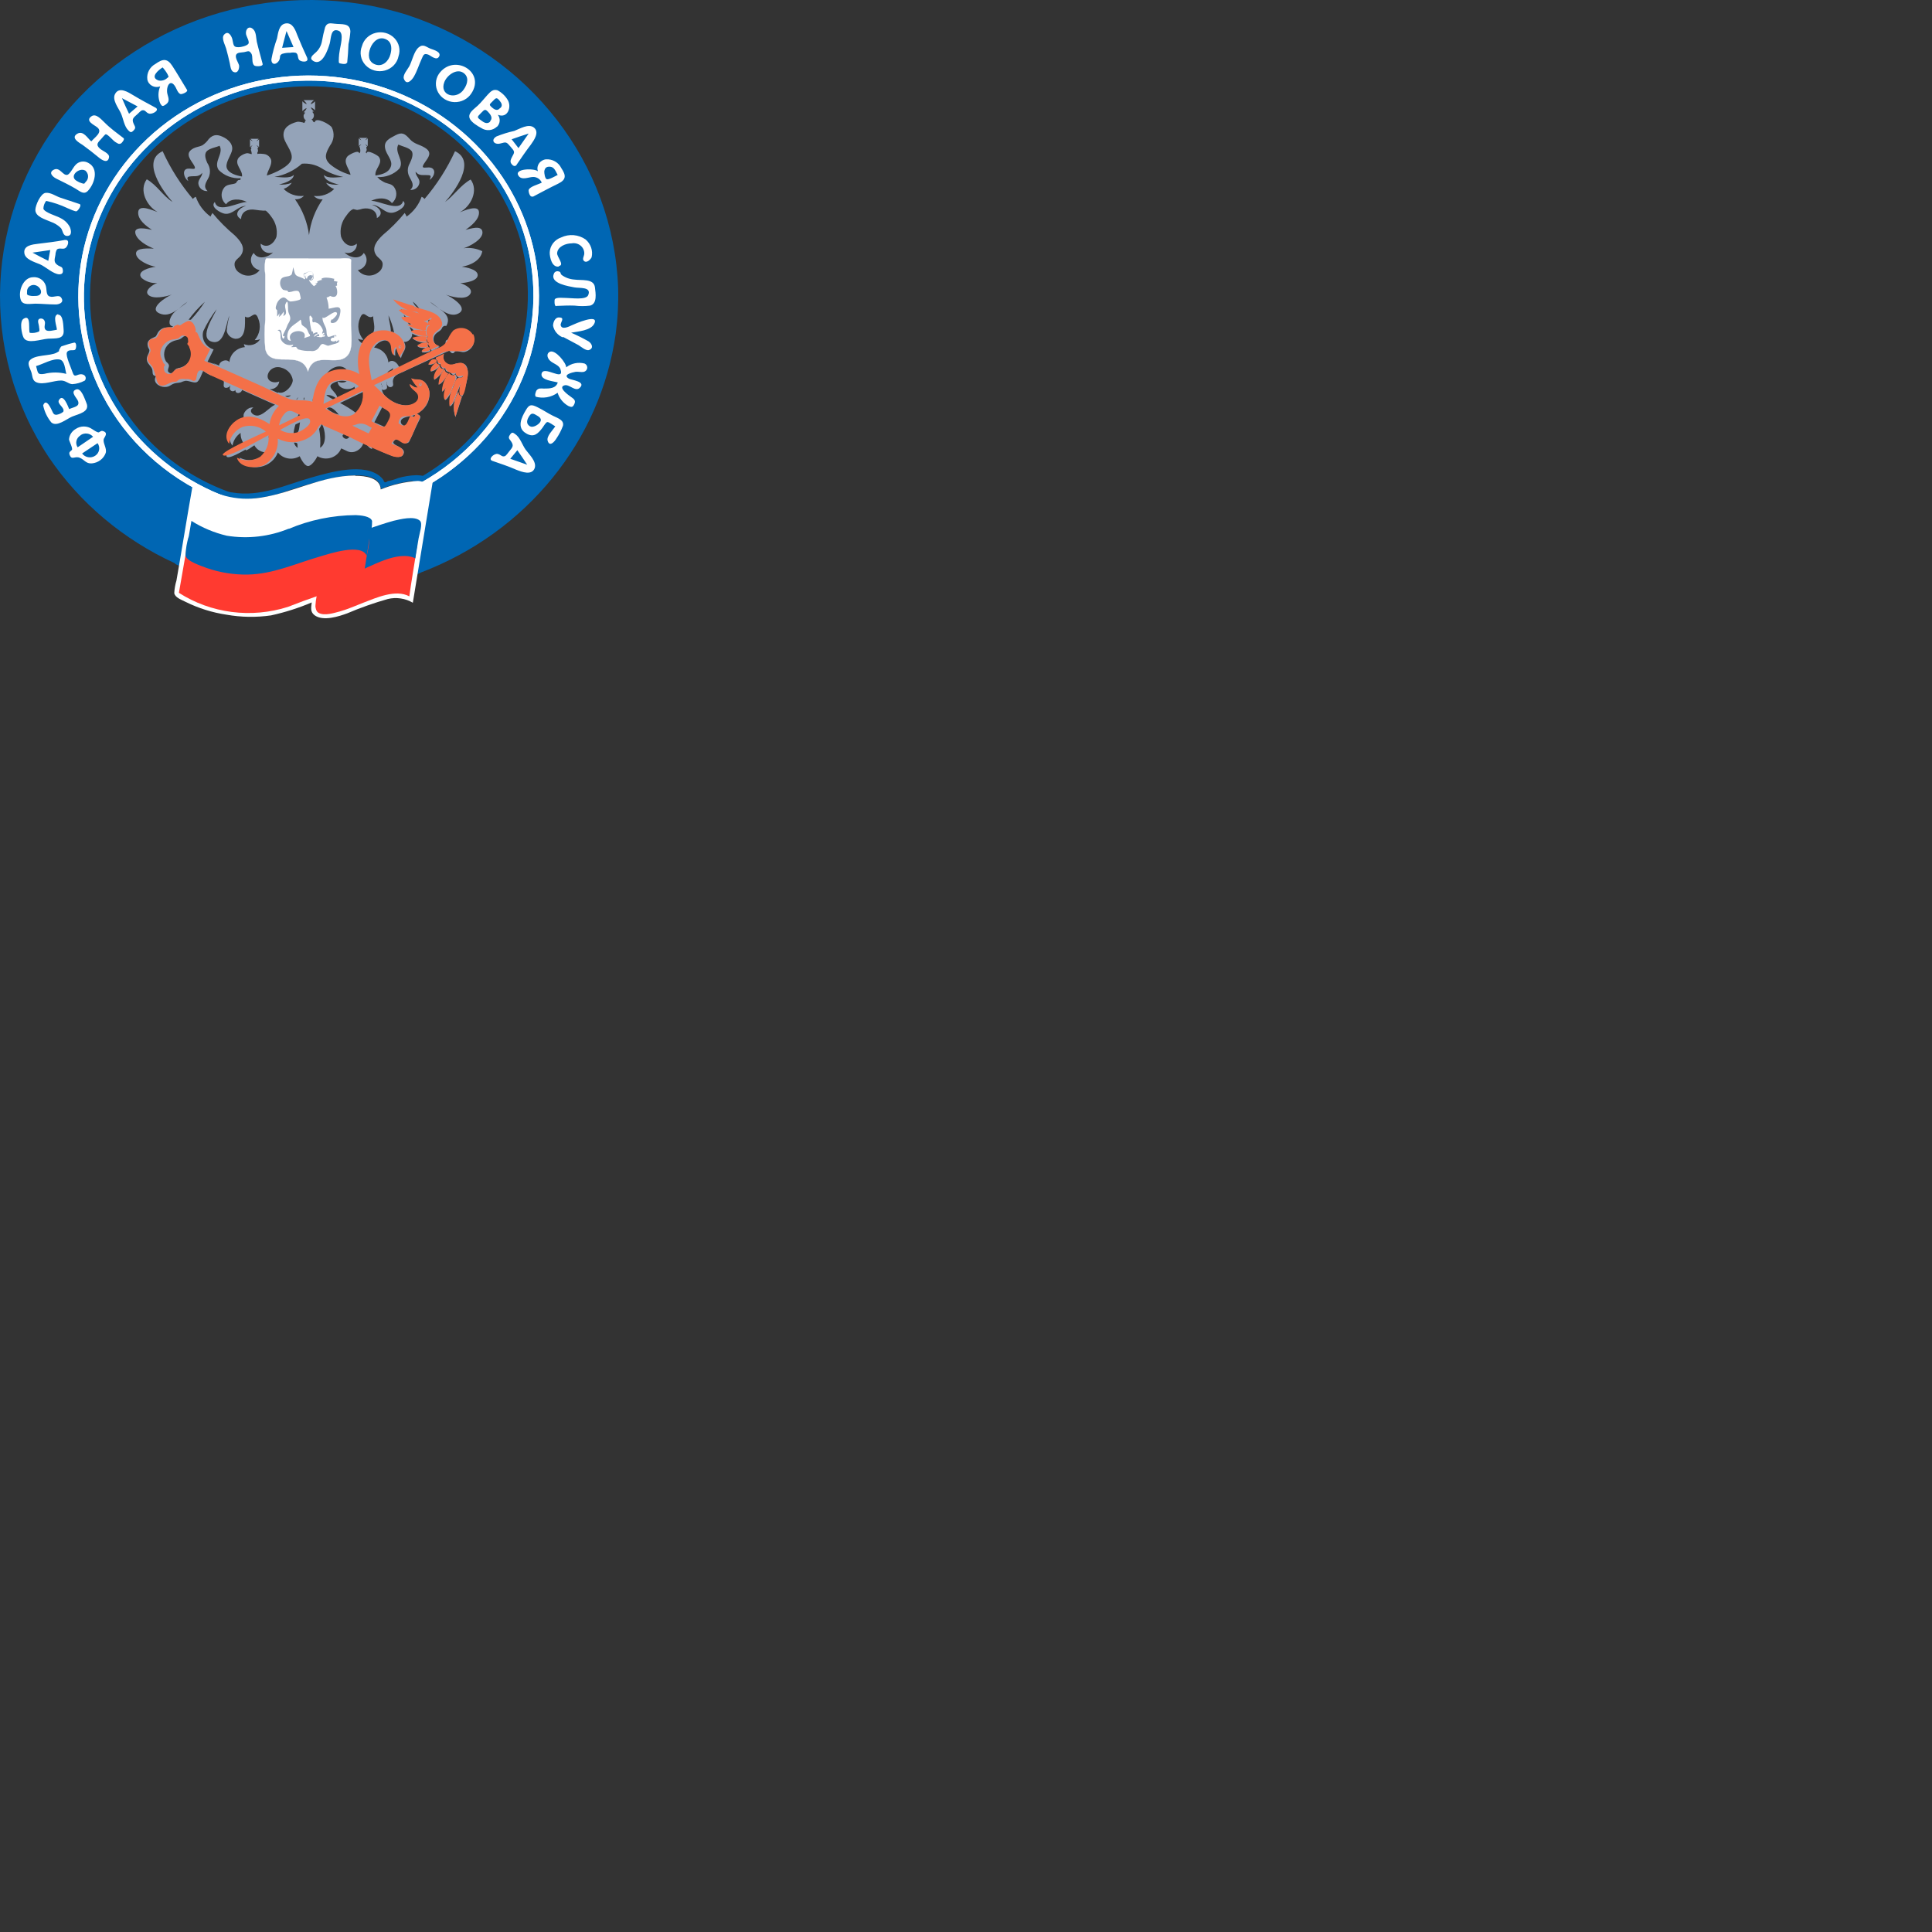 <svg width="200" height="200" viewBox="0 0 200 200" fill="none" xmlns="http://www.w3.org/2000/svg">
<rect x="0" y="0" width="200" height="200" fill="#333333" stroke="none"/>
<path d="M42.154 1.545C29.246 -2.514 15.069 1.597 6.664 11.835C-1.588 22.167 -2.234 36.343 5.048 47.326C8.252 52.061 12.765 55.86 18.09 58.302C18.174 58.44 18.309 58.456 18.57 58.569V58.52C25.06 61.399 32.374 62.119 39.342 60.564C40.68 60.256 41.996 59.867 43.283 59.401C43.391 59.36 43.495 59.312 43.594 59.256C54.484 55.111 62.19 45.646 63.744 34.508C63.951 32.946 64.033 31.372 63.988 29.798C63.52 16.949 54.835 5.71 42.154 1.545V1.545ZM25.963 51.623C26.989 51.555 28.004 51.373 28.986 51.081C30.955 50.373 32.975 49.803 35.031 49.377C36.26 49.183 39.334 48.795 39.426 50.621C40.504 50.195 41.637 49.907 42.794 49.765C42.618 49.853 42.458 49.958 42.281 50.047C37.237 52.491 31.419 53.053 25.963 51.623V51.623ZM43.78 49.256C43.558 49.215 43.333 49.193 43.106 49.191C42.455 49.208 41.809 49.312 41.187 49.499C40.846 49.641 40.49 49.746 40.125 49.813C39.898 49.999 39.755 49.951 39.696 49.693C39.615 49.574 39.519 49.466 39.41 49.37C37.726 47.851 34.173 48.884 32.261 49.425C29.542 50.193 26.931 51.493 24.018 50.976C23.866 50.976 23.723 50.911 23.58 50.88C20.768 49.836 18.209 48.256 16.061 46.235C9.519 40.023 7.526 30.64 11.016 22.469C14.505 14.298 22.786 8.951 31.992 8.927C33.085 8.927 34.176 9.001 35.259 9.145C44.171 10.393 51.477 16.57 53.883 24.896C56.46 34.263 52.361 44.147 43.78 49.256V49.256Z" fill="#0066B3"/>
<path d="M31.992 52.988C22.573 53.017 14.067 47.589 10.457 39.243C6.848 30.898 8.848 21.288 15.522 14.912C18.768 11.774 22.925 9.636 27.457 8.772C31.989 7.908 36.688 8.359 40.949 10.066C49.663 13.558 55.306 21.764 55.222 30.823C55.068 41.623 46.941 50.794 35.857 52.68C34.577 52.888 33.281 52.99 31.983 52.988H31.992ZM31.983 53.544C42.029 53.537 50.99 47.486 54.388 38.418C57.785 29.349 54.89 19.211 47.147 13.071C43.358 10.055 38.677 8.241 33.756 7.882C28.835 7.523 23.919 8.637 19.693 11.068C11.024 16.049 6.572 25.734 8.584 35.234C10.828 45.916 20.632 53.585 31.992 53.544" fill="white"/>
<path d="M54.575 48.107C54.245 47.597 53.901 47.104 53.556 46.604L52.823 47.492L54.575 48.107V48.107ZM50.996 47.719C50.44 47.549 51.156 46.91 51.519 46.992C51.88 47.073 51.939 47.315 52.25 47.226C52.402 47.177 52.596 46.862 52.689 46.757C53.05 46.305 53.227 46.16 52.907 45.691C52.714 45.417 52.571 45.336 52.782 45.021C52.991 44.706 53.084 44.762 53.328 44.932C53.841 45.279 54.069 46.07 54.414 46.548C54.759 47.024 55.568 47.767 55.357 48.446C55.071 49.253 54.027 48.857 53.455 48.631C52.646 48.276 51.821 48.002 50.996 47.718V47.719ZM54.869 44.132C55.189 44.302 55.711 43.979 55.896 43.72C56.081 43.462 55.981 43.244 55.644 43.05C55.307 42.856 55.063 42.654 54.802 43.05C54.541 43.446 54.415 43.858 54.86 44.132H54.87H54.869ZM54.49 44.876C53.438 44.31 53.993 43.187 54.44 42.452C54.785 41.846 55.012 41.846 55.653 42.162C56.291 42.476 56.697 42.776 57.243 43.042C57.791 43.309 58.405 43.494 58.279 44.076C58.106 44.545 57.873 44.992 57.589 45.409C57.387 45.74 56.898 46.289 56.697 45.643C56.536 45.158 57.252 44.512 57.48 44.133C57.302 44.043 56.797 43.64 56.638 43.696C56.477 43.752 56.251 44.165 56.149 44.294C55.711 44.859 55.307 45.312 54.533 44.907L54.49 44.875V44.876ZM55.475 41.039C55.307 40.974 55.475 40.522 55.533 40.425C55.745 40.159 55.964 40.215 56.301 40.224C56.89 40.224 57.538 40.224 57.741 39.593C57.311 39.456 55.98 39.375 56.057 38.721C56.217 37.711 58.481 39.601 58.019 38.228C57.867 37.768 57.252 37.646 56.932 37.331C56.612 37.017 56.561 36.573 56.932 36.41C57.505 36.177 58.615 37.573 58.615 38.026C58.875 37.82 59.183 37.676 59.512 37.608C59.842 37.539 60.184 37.547 60.51 37.631C60.589 37.665 60.657 37.719 60.707 37.787C60.756 37.855 60.786 37.935 60.792 38.018C60.798 38.1 60.78 38.183 60.741 38.257C60.702 38.331 60.643 38.394 60.569 38.438C60.325 38.6 59.845 38.438 59.559 38.495C59.273 38.551 58.169 38.785 58.902 39.205C59.154 39.343 60.738 39.496 59.996 40.166C59.551 40.571 58.936 39.763 58.456 39.884C57.682 40.078 58.853 40.909 59.129 41.103C59.407 41.297 59.627 41.451 59.458 41.822C59.29 42.193 59.154 42.161 58.843 42.032C58.3 41.727 57.9 41.236 57.723 40.659C57.398 40.895 57.018 41.055 56.616 41.123C56.213 41.192 55.799 41.169 55.408 41.055L55.475 41.039V41.039ZM58.254 34.925C57.997 34.816 57.773 34.65 57.598 34.44C57.424 34.231 57.305 33.984 57.252 33.721C57.252 33.39 57.446 32.832 57.883 32.865C58.549 32.865 57.976 33.39 58.044 33.672C58.162 34.174 58.886 33.818 59.188 33.672C59.491 33.528 62.052 32.405 61.52 33.503C61.176 34.223 59.837 34.311 59.121 34.44C59.739 34.706 60.34 35.006 60.923 35.336C61.243 35.539 61.513 36.039 60.981 36.233C60.653 36.346 60.14 35.878 59.878 35.724C59.357 35.434 58.818 35.167 58.288 34.876L58.254 34.925V34.925ZM57.564 31.694C57.378 31.694 57.378 31.064 57.438 30.974C57.622 30.741 58.372 30.854 58.649 30.845C59.163 30.845 60.671 31.08 60.89 30.555C61.268 29.659 59.971 29.853 59.45 29.747C58.927 29.642 56.924 29.36 57.328 28.366C57.349 28.274 57.407 28.194 57.488 28.142C57.57 28.089 57.669 28.068 57.766 28.083C58.144 28.148 57.942 28.301 58.153 28.471C58.528 28.744 58.979 28.907 59.45 28.94C60.182 29.052 61.479 28.802 61.588 29.747C61.664 30.377 61.841 31.427 61.092 31.637C60.555 31.706 60.011 31.706 59.475 31.637C58.877 31.613 58.236 31.645 57.597 31.669L57.564 31.693V31.694ZM57.867 27.59C57.134 27.729 56.899 26.63 56.907 26.136C56.918 25.793 57.037 25.461 57.249 25.183C57.46 24.905 57.755 24.694 58.094 24.578C58.494 24.388 58.942 24.307 59.388 24.344C59.833 24.381 60.26 24.535 60.62 24.788C61.164 25.249 61.403 25.958 61.243 26.638C61.142 26.847 60.763 27.243 60.485 27.042C60.207 26.839 60.485 26.525 60.485 26.234C60.487 26.079 60.452 25.926 60.385 25.785C60.317 25.644 60.217 25.519 60.093 25.419C59.969 25.32 59.824 25.248 59.668 25.208C59.511 25.169 59.347 25.163 59.188 25.192C58.574 25.192 57.741 25.507 57.673 26.194C57.63 26.573 58.473 27.437 57.867 27.534V27.59V27.59ZM57.707 18.068C57.53 17.753 57.388 17.301 56.966 17.26C56.545 17.219 56.393 17.413 56.343 17.745C56.343 17.947 56.401 18.48 56.604 18.552C56.806 18.625 57.53 18.213 57.741 18.1L57.707 18.068V18.068ZM55.121 20.337C54.844 20.458 54.676 19.797 54.734 19.642C54.877 19.295 55.77 19.078 56.081 18.908C56.014 18.736 55.893 18.587 55.736 18.482C55.578 18.376 55.39 18.319 55.198 18.318C54.743 18.318 54.027 18.698 53.681 18.205C53.151 17.446 55.298 17.398 55.678 17.729C55.635 17.594 55.623 17.452 55.644 17.313C55.664 17.174 55.716 17.04 55.797 16.922C55.959 16.683 56.224 16.525 56.52 16.493C56.849 16.473 57.176 16.548 57.459 16.71C57.742 16.871 57.966 17.111 58.103 17.398C58.599 18.141 58.649 18.593 57.782 19.013C56.915 19.433 56.031 19.909 55.155 20.37L55.121 20.337V20.337ZM54.725 13.827C54.128 14.005 53.547 14.215 52.966 14.418L53.673 15.33L54.725 13.828V13.827ZM53.488 17.058C53.294 17.326 53.043 17.122 52.916 16.921C52.79 16.719 52.865 16.509 53 16.258C53.303 15.717 53.303 15.709 52.857 15.192C52.411 14.675 52.419 14.684 51.795 14.854C51.172 15.022 50.751 14.505 51.392 14.126C51.988 13.884 52.605 13.692 53.235 13.553C53.799 13.343 54.725 12.745 55.29 13.221C55.854 13.699 55.29 14.498 54.953 14.974C54.423 15.661 53.951 16.364 53.471 17.066L53.488 17.058ZM51.804 11.178C52.057 10.928 51.922 10.67 51.729 10.435C51.409 10.031 51.332 10.136 51.004 10.475C50.676 10.815 50.583 10.815 50.928 11.121C51.274 11.429 51.543 11.469 51.77 11.178H51.804V11.178ZM50.718 12.567C51.004 12.284 50.862 11.97 50.634 11.703C50.237 11.235 50.179 11.3 49.792 11.703C49.405 12.107 49.328 12.123 49.792 12.454C50.078 12.681 50.441 12.907 50.769 12.568H50.718V12.567ZM51.425 13.124C51.218 13.323 50.943 13.445 50.65 13.469C50.357 13.493 50.065 13.416 49.825 13.254C49.463 13.068 48.748 12.633 48.613 12.236C48.428 11.687 49.059 11.308 49.455 10.936C49.851 10.565 50.129 10.184 50.474 9.813C50.819 9.441 51.054 9.215 51.501 9.344C51.945 9.582 52.312 9.931 52.562 10.354C52.991 11.065 52.562 12.301 51.535 11.881C51.822 12.261 51.787 12.783 51.451 13.124H51.426H51.425ZM48.023 9.239C48.403 8.698 48.604 7.931 47.923 7.511C47.241 7.091 46.289 7.778 46.003 8.48C45.439 9.894 47.266 10.395 48.023 9.239ZM48.79 9.676C48.607 9.959 48.348 10.191 48.041 10.348C47.734 10.505 47.389 10.582 47.04 10.571C46.692 10.56 46.352 10.461 46.057 10.284C45.761 10.108 45.52 9.86 45.356 9.566C45.193 9.271 45.112 8.94 45.124 8.607C45.135 8.273 45.238 7.948 45.422 7.664C46.954 5.476 50.305 7.423 48.79 9.676V9.676ZM45.464 5.823C45.228 6.348 44.622 5.775 44.336 5.654C43.864 5.484 43.831 5.702 43.646 6.106C43.367 6.712 43.182 7.35 42.845 7.931C42.66 8.254 42.096 8.924 41.81 8.157C41.658 7.77 42.197 7.18 42.374 6.857C42.668 6.3 42.845 5.338 43.325 4.918C43.805 4.498 44.092 4.854 44.563 5.039C44.875 5.161 45.7 5.355 45.464 5.847V5.823V5.823ZM40.413 5.637C40.564 5.112 40.597 4.41 40.025 4.103C39.251 3.683 38.602 4.297 38.341 4.967C38.08 5.637 38.088 6.404 38.864 6.68C39.638 6.954 40.252 6.284 40.412 5.637H40.413ZM41.255 5.823C41.115 6.534 40.568 7.106 39.842 7.302C39.486 7.397 39.109 7.395 38.754 7.295C38.399 7.196 38.08 7.003 37.835 6.74C37.588 6.475 37.424 6.15 37.36 5.801C37.296 5.453 37.335 5.094 37.473 4.765C37.559 4.437 37.737 4.137 37.987 3.897C38.236 3.657 38.549 3.486 38.892 3.401C39.235 3.316 39.596 3.322 39.935 3.417C40.275 3.512 40.581 3.693 40.822 3.941C41.314 4.445 41.48 5.167 41.254 5.824L41.255 5.823ZM35.882 6.51C35.882 6.712 35.166 6.598 35.098 6.51C35.032 6.421 35.098 5.573 35.15 5.347C35.2 4.821 35.68 3.416 35.049 3.182C34.207 2.859 34.282 3.99 34.131 4.507C33.979 5.024 33.389 6.873 32.447 6.324C31.967 6.042 32.337 5.743 32.59 5.516C32.987 5.195 33.249 4.747 33.33 4.256C33.414 3.769 33.524 3.287 33.659 2.811C33.869 2.318 34.19 2.407 34.653 2.455C35.386 2.544 36.244 2.35 36.269 3.263C36.238 3.7 36.172 4.135 36.076 4.563C36.05 5.226 36.008 5.872 35.94 6.501L35.882 6.51V6.51ZM29.66 3.214C29.499 3.796 29.356 4.369 29.205 4.951L30.384 4.87L29.66 3.214ZM31.799 6.001C32.001 6.51 31.133 6.428 30.957 6.187C30.78 5.944 30.898 5.613 30.628 5.468C30.434 5.423 30.232 5.423 30.038 5.468C29.753 5.455 29.467 5.494 29.197 5.581C28.902 5.75 29.037 5.855 28.935 6.154C28.75 6.663 28.093 6.849 28.093 6.154C28.227 5.419 28.421 4.696 28.674 3.99C28.792 3.44 28.86 2.527 29.584 2.423C30.308 2.318 30.595 3.15 30.796 3.683C31.1 4.442 31.444 5.209 31.799 5.984V6.001V6.001ZM27.184 6.615C27.269 6.897 26.503 6.897 26.342 6.792C25.989 6.534 26.233 5.847 26.005 5.525C25.778 5.202 25.711 5.306 25.273 5.396C24.995 5.451 24.532 5.396 24.431 5.702C24.33 6.008 24.683 6.51 24.742 6.736C24.801 6.962 24.692 7.688 24.153 7.438C23.884 7.309 23.841 6.809 23.791 6.566C23.673 6.049 23.555 5.525 23.404 5.007C23.302 4.644 22.881 3.925 23.201 3.585C23.631 3.117 23.942 3.699 24.043 4.022C24.187 4.555 24.085 4.918 24.717 4.886C24.953 4.886 25.559 4.748 25.711 4.531C25.862 4.313 25.517 3.811 25.466 3.521C25.391 3.004 25.812 2.568 26.266 3.085C26.528 3.384 26.51 3.973 26.586 4.328C26.763 5.08 26.99 5.84 27.184 6.599V6.615V6.615ZM16.836 6.978C16.432 7.229 15.447 8.012 16.432 8.335C16.734 8.39 17.045 8.307 17.274 8.108C17.552 7.859 17.459 8.028 17.358 7.713C17.216 7.449 17.04 7.202 16.835 6.978H16.836ZM19.362 9.304C19.497 9.523 18.832 9.773 18.697 9.74C18.427 9.659 18.293 9.232 18.175 9.021C17.611 8.02 17.148 9.021 17.333 9.74C17.433 10.136 17.602 10.484 17.207 10.783C16.81 11.082 16.76 10.992 16.584 10.701C16.344 10.137 16.344 9.506 16.584 8.941C16.448 8.992 16.302 9.014 16.157 9.005C16.012 8.996 15.87 8.956 15.743 8.888C15.616 8.819 15.506 8.725 15.421 8.611C15.336 8.498 15.279 8.368 15.253 8.23C15.164 7.578 15.497 6.938 16.095 6.615C16.836 6.09 17.308 6.008 17.829 6.809C18.352 7.608 18.857 8.489 19.362 9.305V9.304ZM12.626 10.161C12.854 10.718 13.115 11.259 13.359 11.776L14.243 11.017L12.626 10.161ZM16.078 11.13C16.6 11.396 15.775 11.864 15.429 11.76C15.085 11.655 15.076 11.38 14.756 11.412C14.596 11.412 14.344 11.711 14.243 11.8C13.805 12.188 13.611 12.301 13.839 12.818C13.974 13.116 14.1 13.221 13.839 13.496C13.577 13.771 13.493 13.699 13.283 13.496C12.845 13.068 12.761 12.252 12.509 11.711C12.255 11.17 11.582 10.33 11.91 9.732C12.331 8.924 13.291 9.555 13.813 9.87C14.546 10.314 15.312 10.718 16.07 11.13H16.078V11.13ZM12.794 14.304C12.938 14.409 12.61 14.797 12.542 14.837C12.289 14.974 12.188 14.837 11.952 14.708C11.716 14.578 11.178 13.9 10.95 13.9C10.866 13.9 10.563 14.296 10.495 14.361C10.117 14.765 9.89 14.966 10.327 15.37C10.613 15.636 11.346 15.871 11.287 16.275C11.178 16.977 10.547 16.566 10.251 16.323C9.705 15.871 9.123 15.418 8.568 15.015C8.231 14.789 7.305 14.304 7.961 13.868C8.619 13.432 9.082 14.352 9.451 14.636C9.831 14.191 10.665 13.674 10.074 13.189C9.755 12.923 8.753 12.519 9.485 12.026C9.957 11.711 10.513 12.398 10.824 12.681C11.422 13.286 12.121 13.787 12.794 14.304V14.304ZM8.786 17.64C8.172 17.325 7.103 18.246 7.945 18.73C8.119 18.84 8.308 18.925 8.509 18.981C8.82 19.021 8.627 19.094 8.862 18.843C8.947 18.764 9.014 18.668 9.058 18.563C9.102 18.457 9.122 18.344 9.117 18.231C9.112 18.118 9.083 18.006 9.03 17.905C8.977 17.803 8.903 17.713 8.812 17.64H8.786V17.64ZM9.173 16.881C10.243 17.47 9.805 18.989 9.123 19.732C8.686 20.217 8.281 19.797 7.835 19.538C7.178 19.15 6.488 18.819 5.806 18.48C5.469 18.31 4.964 17.858 5.587 17.559C6.21 17.26 6.505 18.229 6.985 18.093C7.246 18.019 7.575 17.333 7.776 17.123C8.102 16.7 8.715 16.593 9.173 16.881V16.881ZM8.231 21.121C8.517 21.218 8.063 21.832 7.919 21.872C7.776 21.912 7.228 21.646 6.985 21.549C6.284 21.214 5.543 20.962 4.778 20.798C4.596 21.032 4.497 21.314 4.492 21.606C4.619 22.017 5.924 22.365 6.295 22.591C6.704 22.797 7.034 23.122 7.237 23.519C7.363 23.827 7.481 24.4 6.986 24.424C6.488 24.449 6.513 23.859 6.311 23.616C6.014 23.319 5.647 23.093 5.242 22.954C4.678 22.704 3.675 22.446 3.659 21.742C3.659 21.259 4.198 20.038 4.712 19.966C5.224 19.893 5.815 20.321 6.21 20.45L8.231 21.121V21.121ZM3.364 26.153C3.895 26.452 4.45 26.718 4.998 27.001L5.199 25.886L3.365 26.153H3.364ZM6.732 24.844C7.296 24.772 7.01 25.571 6.732 25.701C6.454 25.83 6.134 25.62 5.89 25.83C5.796 26 5.745 26.187 5.738 26.379C5.629 26.961 5.536 27.187 6.067 27.51C6.329 27.639 6.463 27.622 6.505 27.947C6.547 28.27 6.42 28.382 6.159 28.399C5.528 28.399 4.694 27.59 4.13 27.356C3.566 27.122 2.606 26.855 2.522 26.209C2.405 25.402 3.364 25.305 3.97 25.232C4.871 25.119 5.772 25.022 6.682 24.844H6.732V24.844ZM3.49 29.496C3.394 29.496 3.298 29.515 3.21 29.553C3.121 29.59 3.042 29.645 2.977 29.713C2.912 29.782 2.863 29.863 2.832 29.951C2.802 30.039 2.791 30.132 2.8 30.224C2.8 30.506 2.749 30.442 2.917 30.562C3.134 30.633 3.364 30.658 3.591 30.636C4.686 30.684 4.249 29.529 3.49 29.496V29.496ZM3.49 28.689C3.757 28.683 4.019 28.758 4.239 28.903C4.458 29.048 4.624 29.256 4.712 29.496C4.88 29.893 4.712 30.547 5.14 30.692C5.57 30.838 6.075 30.458 6.328 30.805C6.707 31.322 6.076 31.54 5.713 31.516C5.031 31.516 4.349 31.443 3.667 31.436C3.162 31.436 2.378 31.637 2.16 31.072C1.823 30.183 2.405 28.649 3.49 28.697V28.689V28.689ZM6.016 32.582C6.572 32.534 6.555 33.859 6.589 34.198C6.657 35.175 5.747 35.005 4.973 35.062C4.198 35.119 2.834 35.651 2.447 34.965C2.253 34.609 1.983 33.269 2.447 32.994C3.289 32.453 2.892 34.31 3.096 34.456C3.416 34.499 3.744 34.451 4.038 34.319C4.139 34.198 4.038 33.939 4.038 33.786C4.038 33.633 3.827 33.196 4.038 33.026C4.089 32.997 4.147 32.978 4.206 32.973C4.266 32.968 4.326 32.976 4.382 32.996C4.438 33.017 4.489 33.049 4.53 33.09C4.571 33.132 4.601 33.182 4.619 33.237C4.754 33.495 4.483 33.883 4.712 34.133C4.939 34.383 5.553 34.182 5.89 34.133C5.89 33.786 5.394 32.631 6.033 32.518L6.016 32.582V32.582ZM3.734 37.897C3.937 38.568 3.836 38.818 4.576 38.704C5.327 38.514 6.116 38.514 6.867 38.704C6.723 38.22 6.716 37.331 6.177 37.218C5.461 37.073 4.425 37.711 3.734 37.897V37.897ZM7.658 35.473C7.953 35.385 7.928 36.087 7.767 36.209C7.608 36.33 7.077 36.128 6.926 36.483C6.775 36.839 7.372 38.099 7.498 38.503C7.734 39.262 7.978 38.624 8.534 38.761C8.605 38.773 8.672 38.802 8.728 38.846C8.784 38.89 8.826 38.947 8.851 39.012C8.876 39.077 8.882 39.147 8.869 39.215C8.856 39.283 8.825 39.347 8.778 39.399C8.374 39.615 7.926 39.743 7.465 39.77C7.044 39.722 6.8 39.392 6.32 39.392C5.562 39.392 4.492 39.868 3.794 39.586C3.356 39.416 3.372 39.004 3.272 38.617C3.17 38.229 2.792 37.703 3.044 37.355C3.541 36.67 5.191 36.896 5.889 36.492C6.295 36.257 5.991 36.435 6.184 36.104C6.378 35.773 6.277 35.902 6.606 35.773C6.951 35.653 7.302 35.554 7.658 35.473V35.473ZM7.869 40.32C8.416 40.102 8.786 41.353 8.938 41.693C9.359 42.646 8.155 42.84 7.456 43.13C6.9 43.365 5.881 44.238 5.31 43.728C4.887 43.21 4.598 42.604 4.468 41.96C4.803 41.088 5.351 42.46 5.444 42.647C5.536 42.831 5.595 42.945 5.856 42.937C6.111 42.896 6.35 42.789 6.547 42.63C6.757 42.186 5.848 41.822 6.109 41.402C6.555 40.659 7.06 42.137 7.162 42.348C7.658 42.121 8.265 42.105 8.088 41.54C7.987 41.217 7.246 40.595 7.835 40.336L7.869 40.32V40.32ZM8.5 46.943C8.807 47.367 9.414 47.472 9.856 47.177C10.298 46.883 10.407 46.3 10.101 45.877L8.5 46.943ZM8.324 45.078C8.22 45.141 8.131 45.222 8.06 45.318C7.99 45.413 7.94 45.521 7.914 45.635C7.887 45.749 7.884 45.867 7.905 45.982C7.927 46.097 7.972 46.207 8.037 46.306L9.637 45.215C9.487 45.036 9.271 44.918 9.034 44.885C8.796 44.852 8.554 44.906 8.357 45.037L8.324 45.077V45.078ZM7.835 44.407C8.081 44.24 8.375 44.15 8.677 44.15C8.979 44.15 9.273 44.24 9.519 44.407C9.712 44.512 9.982 44.746 10.21 44.762C10.278 44.762 10.445 44.56 10.631 44.617C11.262 44.786 10.824 45.23 10.749 45.424C10.606 45.845 11.093 46.386 10.942 46.895C10.837 47.186 10.646 47.442 10.392 47.632C10.138 47.823 9.832 47.94 9.51 47.969C8.879 48.017 8.736 47.565 8.231 47.379C7.726 47.194 7.439 47.654 7.221 47.121C7.077 46.774 7.305 46.733 7.439 46.58C7.575 46.427 7.144 45.643 7.144 45.481C7.181 45.038 7.437 44.638 7.835 44.407V44.407Z" fill="white"/>
<path d="M31.992 52.988C22.573 53.017 14.067 47.589 10.457 39.243C6.848 30.898 8.848 21.288 15.522 14.912C18.768 11.774 22.925 9.636 27.457 8.772C31.989 7.908 36.688 8.359 40.949 10.066C49.663 13.558 55.306 21.764 55.222 30.823C55.068 41.623 46.941 50.794 35.857 52.68C34.577 52.888 33.281 52.99 31.983 52.988H31.992ZM31.983 53.544C42.029 53.537 50.99 47.486 54.388 38.418C57.785 29.349 54.89 19.211 47.147 13.071C43.358 10.055 38.677 8.241 33.756 7.882C28.835 7.523 23.919 8.637 19.693 11.068C11.024 16.049 6.572 25.734 8.584 35.234C10.828 45.916 20.632 53.585 31.992 53.544" fill="white"/>
<path d="M36.808 49.255C37.768 49.255 39.376 49.441 39.41 50.668C40.622 50.169 41.915 49.871 43.232 49.788C43.594 49.788 44.007 49.982 44.336 49.982C44.529 49.982 44.579 49.982 44.807 49.804L42.736 62.396C42.354 62.169 41.929 62.018 41.484 61.952C41.04 61.885 40.587 61.904 40.15 62.008C38.715 62.415 37.308 62.911 35.941 63.495C35.099 63.802 33.473 64.343 32.574 63.697C32.093 63.341 32.211 62.889 32.27 62.364C30.915 62.94 29.505 63.388 28.06 63.705C26.528 63.926 24.968 63.903 23.445 63.632C21.977 63.413 20.555 62.968 19.236 62.316C18.789 62.09 18.107 61.855 18.04 61.395C18.061 60.954 18.138 60.518 18.267 60.095L18.629 57.986L19.471 52.97L20.002 49.901C22.242 51.178 24.338 51.928 26.999 51.517C30.366 51 33.297 49.247 36.74 49.223" fill="white"/>
<path d="M33.348 58.181L32.961 60.862C32.877 61.427 32.337 63.059 32.961 63.431C33.583 63.803 34.644 63.431 35.217 63.286C36.059 63.043 36.817 62.704 37.6 62.397C38.947 61.88 40.967 60.967 42.374 61.735C42.584 60.119 42.897 58.504 43.114 56.889C43.157 56.63 43.216 56.598 43.114 56.42C42.82 56.056 41.927 56.129 41.549 56.161C40.078 56.433 38.639 56.847 37.254 57.397C36.126 57.753 34.585 58.414 33.373 58.205" fill="#FF3A30"/>
<path d="M42.988 57.831C43.106 57.136 43.216 56.434 43.334 55.73C43.409 55.271 43.796 54.196 43.468 53.906C42.888 53.372 41.405 53.761 40.765 53.906C38.786 54.439 36.875 55.303 34.871 55.642C34.527 55.635 34.183 55.659 33.844 55.715C33.768 55.779 33.776 56.127 33.76 56.215L33.406 58.372C33.322 58.922 33.136 59.35 33.793 59.64C34.635 60.028 35.839 59.64 36.673 59.326C38.357 58.696 41.144 56.902 43.021 57.806" fill="#0066B3"/>
<path d="M32.631 63.073C32.824 61.813 35.056 62.265 35.94 62.2C36.463 62.2 37.102 62.095 37.33 61.587C37.497 60.961 37.57 60.317 37.548 59.672H34.239C34.029 59.672 33.481 59.575 33.288 59.672C33.094 59.769 33.018 60.699 32.959 61.038L32.631 63.073Z" fill="#FF3A30"/>
<path d="M18.52 61.369L19.53 55.577C20.801 56.345 22.242 56.821 23.739 56.967C26.51 57.177 28.952 56.079 31.537 55.351C32.83 54.938 34.169 54.667 35.527 54.544C36.252 54.496 37.338 54.431 37.937 54.94C38.534 55.448 38.045 57.024 37.937 57.718C37.734 59.019 37.524 60.318 37.321 61.619C37.65 59.592 30.585 62.549 29.81 62.823C27.937 63.421 25.945 63.601 23.988 63.349C22.03 63.097 20.159 62.419 18.52 61.369Z" fill="#FF3A30"/>
<path d="M29.904 54.722C27.881 55.554 25.649 55.81 23.478 55.457C22.174 55.15 20.935 54.631 19.817 53.922L19.547 55.489C19.346 56.138 19.23 56.808 19.202 57.484C19.26 58.097 20.886 58.599 21.425 58.808C22.774 59.274 24.201 59.501 25.634 59.479C28.295 59.43 30.611 58.332 33.111 57.613C34.012 57.354 37.447 56.176 37.961 57.548C38.071 56.886 38.172 56.215 38.273 55.545C38.444 55.023 38.526 54.477 38.517 53.93C38.348 53.413 37.304 53.348 36.833 53.324C34.436 53.338 32.068 53.825 29.878 54.754" fill="#0066B3"/>
<path d="M42.617 34.328C42.55 34.167 42.477 34.008 42.399 33.851C42.606 33.955 42.776 34.114 42.886 34.311C42.777 34.44 42.685 34.44 42.617 34.311V34.328ZM40.461 34.312C40.461 33.746 40.251 33.204 40.218 32.648C40.474 33.22 40.669 33.814 40.798 34.425C40.691 34.375 40.578 34.337 40.461 34.311V34.312ZM39.569 40.192V40.095C39.577 40.11 39.581 40.126 39.581 40.143C39.581 40.16 39.577 40.176 39.569 40.191V40.192ZM42.583 43.075C42.474 43.301 42.205 44.1 41.985 44.125C41.808 44.09 41.651 43.995 41.54 43.858C41.262 43.228 42.247 43.139 42.583 43.051V43.075ZM43.106 42.906C43.063 43.188 42.861 43.204 42.659 43.035C42.813 43.007 42.963 42.964 43.106 42.906ZM26.097 45.571C26.127 45.473 26.185 45.386 26.266 45.321C26.208 45.547 26.181 45.482 26.038 45.595L26.097 45.571V45.571ZM24.413 40.16C24.489 39.99 24.413 40.119 24.413 40.16V40.16ZM22.114 36.177C21.716 36.051 21.383 35.784 21.184 35.431C20.985 35.078 20.936 34.666 21.045 34.279C21.422 33.479 21.886 32.719 22.426 32.009C22.198 32.632 20.523 34.965 21.921 35.369C23.319 35.773 23.386 33.358 23.748 32.688C23.606 33.204 23.513 33.731 23.47 34.263C23.553 34.687 23.909 35.012 24.355 35.071C25.525 35.12 25.348 33.455 25.365 32.769C25.971 33.188 26.358 31.961 26.72 32.947C26.879 33.319 26.93 33.726 26.868 34.124C26.806 34.522 26.633 34.896 26.366 35.208C26.56 35.217 26.753 35.183 26.93 35.111C26.767 35.381 26.503 35.583 26.192 35.677C25.88 35.771 25.543 35.751 25.247 35.62C25.261 35.731 25.299 35.838 25.356 35.935C24.939 35.969 24.548 36.144 24.253 36.428C23.958 36.712 23.779 37.087 23.748 37.485C23.454 37.098 22.687 37.389 22.687 37.849C22.456 37.727 22.21 37.632 21.955 37.567C22.191 37.672 22.435 37.768 22.671 37.881C22.284 37.712 21.879 37.599 21.483 37.453L22.114 36.177V36.177ZM44.411 33.277V33.416C44.385 33.396 44.363 33.371 44.349 33.342C44.334 33.313 44.326 33.281 44.326 33.249C44.326 33.217 44.334 33.186 44.349 33.157C44.363 33.128 44.385 33.103 44.411 33.083C44.495 33.148 44.488 33.212 44.411 33.277ZM42.181 33.277C42.362 33.3 42.506 33.435 42.534 33.609C42.282 33.609 42.273 33.471 42.181 33.277ZM37.609 35.603C37.367 35.496 37.172 35.31 37.061 35.079C37.239 35.151 37.432 35.184 37.625 35.176C37.358 34.87 37.184 34.502 37.12 34.109C37.056 33.716 37.106 33.315 37.263 32.947C37.668 31.872 37.996 33.173 38.628 32.736C38.628 33.245 38.897 33.956 38.628 34.433C38.358 34.909 37.786 35.119 37.583 35.603H37.609V35.603ZM39.865 44.214L38.753 43.721L39.57 42.146C39.789 42.316 40.514 42.51 40.598 42.768C40.682 43.027 40.017 43.955 39.89 44.214H39.863H39.865ZM24.415 39.949C24.415 40.087 24.415 40.029 24.415 39.949V39.949ZM43.78 32.607C43.844 32.596 43.91 32.605 43.969 32.631C44.028 32.657 44.077 32.7 44.109 32.753C44.047 32.752 43.985 32.739 43.928 32.714C43.871 32.689 43.821 32.652 43.78 32.607V32.607ZM41.793 32.607C41.935 32.702 42.045 32.834 42.112 32.986C41.894 32.986 41.869 32.753 41.793 32.608V32.607ZM38.728 40.369V40.595V40.369ZM38.728 40.054V40.16V40.054ZM35.639 44.957L36.176 45.2C35.84 45.797 35.133 45.03 35.639 44.957ZM30.586 43.94L31.058 43.714C30.948 44.198 31.058 44.973 30.384 44.901C30.418 44.575 30.486 44.253 30.586 43.94V43.94ZM27.781 45.215C27.867 45.165 27.957 45.121 28.051 45.086C28.051 45.304 27.967 45.458 27.781 45.215ZM30.931 42.841C31.386 42.938 30.931 43.164 30.762 43.261C30.813 43.123 30.872 42.978 30.931 42.84V42.841ZM35.898 38.277C35.513 38.224 35.121 38.247 34.746 38.344C34.371 38.441 34.021 38.611 33.718 38.842C34.105 38.116 35.217 37.534 35.898 38.277ZM34.593 41.379C34.509 41.379 33.752 40.959 33.802 40.886C34.182 40.868 34.552 41.006 34.821 41.266L34.593 41.379ZM30.72 41.379C30.594 41.379 30.897 41.104 30.888 41.12L30.72 41.379ZM31.504 41.379C31.318 41.379 31.504 41.128 31.504 41.112V41.379ZM33.852 42.284C34.273 41.912 34.854 42.663 35.081 42.93C34.619 42.821 34.195 42.598 33.852 42.284V42.284ZM32.344 41.177C32.344 41.33 32.429 41.484 32.48 41.638C32.344 41.573 32.362 41.289 32.344 41.177ZM34.955 39.473C34.955 40.281 36.143 40.507 36.707 40.029C36.704 40.141 36.743 40.25 36.816 40.337L34.929 41.266C34.929 40.458 33.304 40.005 34.929 39.473H34.955ZM34.93 39.473C35.245 39.396 35.575 39.396 35.89 39.473C35.746 39.558 35.58 39.603 35.41 39.603C35.241 39.603 35.074 39.558 34.93 39.473V39.473ZM37.127 40.022C37.127 40.102 37.22 40.126 37.296 40.078C37.211 40.144 37.114 40.193 37.01 40.223L37.128 40.022H37.127ZM36.892 42.776C36.361 42.38 35.798 42.026 35.208 41.718L37.599 40.563C37.654 40.957 37.622 41.358 37.504 41.739C37.387 42.12 37.187 42.474 36.917 42.777H36.892V42.776ZM29.684 41.088L29.516 41.007C29.713 40.968 29.913 40.941 30.114 40.927C30.062 40.985 29.995 41.03 29.92 41.058C29.845 41.086 29.764 41.097 29.684 41.088V41.088ZM28.758 40.668L27.916 40.296C28.159 40.307 28.396 40.23 28.581 40.08C28.765 39.93 28.883 39.718 28.909 39.489C28.37 39.723 27.646 39.489 27.706 38.875C27.754 38.57 27.943 38.3 28.22 38.144C28.357 38.066 28.511 38.019 28.669 38.006C28.828 37.993 28.988 38.014 29.137 38.067C29.758 38.229 30.219 38.732 30.308 39.344C30.308 39.917 29.466 40.886 28.791 40.611L28.758 40.668ZM30.813 46.37C30.622 46.236 30.488 46.041 30.433 45.821C30.905 45.821 30.753 45.926 30.813 46.37ZM33.035 44.408C33.142 44.239 33.239 44.063 33.322 43.882C33.675 44.489 33.877 45.926 33.136 46.355C33.195 45.704 33.161 45.049 33.035 44.408ZM40.672 38.067C40.672 38.519 40.554 38.446 40.117 38.657C40.033 38.39 40.597 38.31 40.672 38.067ZM42.743 31.226C43.005 31.456 43.242 31.71 43.45 31.985C43.12 31.83 42.866 31.558 42.744 31.226H42.743ZM41.539 31.993L41.641 32.155C41.548 32.155 41.515 32.09 41.539 31.993ZM19.757 33.1H19.521C20.014 32.427 20.578 31.804 21.205 31.242C20.784 31.904 20.299 32.525 19.757 33.1ZM18.401 38.132C18.04 38.132 17.947 38.803 17.559 38.6C17.172 38.398 17.559 38.019 17.484 37.793C17.408 37.567 17.239 37.518 17.164 37.38C17.015 37.105 16.959 36.792 17.004 36.485C17.072 35.974 17.413 35.535 17.904 35.329C18.132 35.224 18.385 35.208 18.604 35.12C18.822 35.03 18.957 34.828 19.116 34.797C19.682 34.7 19.462 35.385 19.513 35.603C19.564 35.822 19.807 36.056 19.85 36.323C19.895 36.613 19.855 36.909 19.732 37.179C19.49 37.685 18.994 38.036 18.418 38.108L18.401 38.132V38.132ZM31.259 16.946C31.944 16.887 32.631 17.037 33.22 17.374C33.92 17.831 34.707 18.152 35.536 18.319C35.013 18.319 33.936 18.546 33.541 18.109C33.541 18.699 34.585 18.997 35.073 19.102C34.624 19.158 34.167 19.097 33.752 18.925C33.952 19.22 34.247 19.444 34.593 19.563C34.327 19.832 33.997 20.038 33.631 20.163C33.265 20.288 32.873 20.329 32.488 20.282C32.716 20.535 33.059 20.665 33.406 20.629C32.628 21.741 32.143 23.015 31.991 24.344C31.824 23.01 31.324 21.733 30.535 20.621C30.884 20.662 31.233 20.532 31.461 20.273C31.077 20.321 30.686 20.28 30.322 20.155C29.957 20.03 29.629 19.824 29.364 19.555C29.71 19.435 30.006 19.212 30.206 18.917C29.79 19.088 29.333 19.15 28.884 19.094C29.373 18.989 30.374 18.691 30.417 18.101C30.03 18.537 28.927 18.311 28.413 18.311C29.477 18.126 30.465 17.652 31.258 16.946H31.259ZM21.574 37.526C21.398 37.429 21.533 37.526 21.574 37.526V37.526ZM39.518 39.812C39.45 39.812 39.45 39.764 39.518 39.699V39.812ZM39.518 39.885C39.576 39.958 39.586 40.005 39.518 40.038V39.885ZM49.917 26C49.322 25.713 48.649 25.608 47.989 25.701C48.587 25.516 50.01 24.788 49.944 24.021C49.876 23.254 48.68 23.69 48.192 23.795C48.755 23.399 49.656 22.697 49.581 21.93C49.505 21.162 48.057 21.8 47.593 21.978C48.755 21.364 49.564 19.724 48.721 18.585C47.669 19.167 47.038 20.201 46.07 20.911C47.021 19.862 49.37 16.704 47.105 15.653C46.292 17.43 45.23 19.093 43.948 20.597C43.871 20.495 43.766 20.417 43.645 20.37C43.359 21.189 42.818 21.905 42.095 22.422C42.045 22.291 41.977 22.166 41.894 22.05C41.211 22.882 40.447 23.65 39.612 24.344C39.039 24.902 38.407 25.637 38.946 26.42C39.139 26.703 39.519 26.88 39.603 27.228C39.66 27.642 39.45 28.047 39.073 28.254C38.92 28.363 38.746 28.442 38.561 28.486C38.376 28.531 38.183 28.54 37.994 28.513C37.806 28.486 37.624 28.423 37.461 28.329C37.298 28.234 37.156 28.11 37.044 27.963C37.44 27.889 37.764 27.615 37.892 27.247C38.02 26.878 37.93 26.473 37.658 26.186C37.22 26.929 36.159 26.662 35.663 26.13C35.963 26.246 36.303 26.205 36.563 26.02C36.691 25.929 36.792 25.808 36.857 25.669C36.922 25.529 36.949 25.377 36.934 25.225C36.252 25.79 35.512 25.16 35.301 24.489C35.23 24.113 35.242 23.727 35.336 23.356C35.43 22.985 35.604 22.636 35.847 22.333C36.041 22.05 36.319 21.703 36.597 21.647C36.597 21.647 36.883 21.727 36.967 21.736C37.161 21.713 37.349 21.669 37.531 21.607C38.256 21.469 39.039 21.744 39.014 22.576C39.856 22.107 39.191 21.38 38.509 21.202C39.35 21.202 39.839 22.18 40.705 22.01C41.136 21.937 42.281 21.299 41.733 20.799C41.421 22.034 39.207 20.726 38.416 20.799C39.039 20.459 40.099 20.379 40.572 21.032C40.816 20.829 40.974 20.548 41.016 20.242C41.057 19.935 40.98 19.625 40.798 19.369C40.547 19.038 40.243 19.046 39.872 18.908C39.74 18.848 39.614 18.778 39.494 18.699C39.258 18.585 39.232 18.473 39.055 18.327C39.479 18.355 39.904 18.292 40.299 18.142C40.694 17.993 41.049 17.761 41.337 17.463C41.91 16.655 40.782 15.791 41.236 14.967C41.616 15.145 42.322 15.281 42.591 15.613C42.862 15.944 42.591 16.55 42.407 16.93C42.281 17.148 42.215 17.392 42.215 17.641C42.215 17.89 42.281 18.134 42.407 18.352C42.634 18.804 42.954 19.224 42.465 19.66C42.584 19.67 42.704 19.656 42.818 19.621C42.931 19.585 43.036 19.527 43.125 19.452C43.215 19.376 43.288 19.284 43.339 19.181C43.391 19.078 43.42 18.966 43.425 18.852C43.425 18.44 43.004 18.174 43.022 17.769C43.333 18.174 43.627 18.117 44.099 18.125C44.571 18.133 44.714 18.125 44.462 18.617C44.84 18.416 45.185 17.738 44.756 17.43C44.326 17.124 43.35 17.73 43.964 16.841C44.351 16.291 44.806 15.774 43.964 15.282C43.375 14.919 42.895 14.934 42.406 14.385C41.919 13.836 41.623 13.642 40.95 13.998C40.276 14.353 39.737 14.604 39.864 15.33C39.99 16.058 40.706 16.582 40.454 17.261C40.201 17.939 39.435 18.068 38.87 18.174C38.745 17.487 39.712 16.913 39.216 16.235C39.098 16.073 37.952 15.427 37.961 15.871C37.759 15.783 37.961 15.645 37.961 15.509C37.961 15.37 37.843 15.176 38.029 15.176C37.944 15.095 37.868 15.006 37.801 14.91C37.898 14.975 37.989 15.047 38.07 15.128V14.321C37.993 14.404 37.902 14.475 37.801 14.531C37.868 14.438 37.944 14.351 38.029 14.273H37.187C37.269 14.353 37.345 14.439 37.414 14.531C37.312 14.473 37.218 14.402 37.136 14.321V15.128C37.219 15.047 37.312 14.977 37.414 14.919C37.343 15.008 37.267 15.094 37.187 15.177C37.255 15.177 37.405 15.791 37.187 15.871C37.128 15.444 36.1 16.033 35.965 16.194C35.453 16.817 36.193 17.479 36.285 18.101C35.501 17.89 34.776 17.514 34.164 17.002C33.456 16.356 33.752 15.791 34.164 15.064C34.369 14.793 34.494 14.475 34.526 14.142C34.557 13.809 34.493 13.475 34.341 13.174C34.105 12.843 32.657 12.059 32.581 12.657C32.319 12.657 32.437 12.382 32.235 12.399C32.324 12.349 32.396 12.276 32.442 12.189C32.488 12.101 32.507 12.003 32.496 11.906C32.496 11.664 32.16 11.542 32.496 11.542C32.354 11.425 32.242 11.278 32.167 11.114C32.342 11.178 32.496 11.284 32.614 11.421V10.484C32.493 10.616 32.344 10.72 32.176 10.791C32.176 10.622 32.387 10.477 32.496 10.363H31.427C31.537 10.484 31.714 10.63 31.747 10.791C31.576 10.722 31.423 10.617 31.301 10.484V11.501C31.427 11.397 31.57 11.227 31.747 11.195C31.679 11.361 31.569 11.509 31.427 11.623C31.764 11.623 31.427 11.752 31.427 11.986C31.419 12.084 31.44 12.182 31.488 12.269C31.535 12.356 31.608 12.429 31.696 12.479C31.461 12.479 31.646 12.617 31.562 12.665C31.53 12.695 31.488 12.711 31.444 12.711C31.4 12.711 31.358 12.695 31.326 12.665C31.149 12.665 30.981 12.552 30.711 12.625C29.987 12.819 29.33 13.198 29.347 13.989C29.364 14.781 30.324 15.605 30.189 16.412C30.055 17.22 28.388 17.939 27.621 18.174C27.689 17.648 28.186 17.092 28.067 16.558C28.024 16.42 27.947 16.294 27.841 16.192C27.735 16.089 27.605 16.012 27.462 15.968C27.352 15.929 26.552 15.856 26.712 15.968C26.535 15.847 26.712 15.75 26.712 15.605C26.712 15.46 26.586 15.273 26.771 15.273C26.686 15.194 26.61 15.108 26.543 15.015C26.645 15.074 26.739 15.144 26.821 15.225V14.418C26.738 14.499 26.645 14.569 26.543 14.628C26.61 14.535 26.687 14.448 26.771 14.37H25.929C26.013 14.448 26.09 14.535 26.156 14.628C26.055 14.569 25.961 14.499 25.879 14.418V15.225C25.971 15.145 26.056 15.08 26.156 15.007C26.09 15.103 26.014 15.192 25.929 15.274C26.156 15.274 25.929 15.371 25.979 15.54C26.028 15.673 26.057 15.812 26.063 15.953C25.87 15.953 25.734 15.799 25.433 15.888C25.154 15.969 24.904 16.119 24.708 16.324C24.195 16.994 25.146 17.592 25.053 18.27C24.514 18.182 23.748 17.971 23.504 17.463C23.26 16.954 23.823 16.227 24 15.653C24.177 15.08 23.807 14.555 23.209 14.24C22.612 13.925 22.123 13.836 21.609 14.393C21.438 14.648 21.215 14.868 20.953 15.04C20.674 15.185 20.338 15.201 20.051 15.346C19.159 15.815 19.589 16.356 19.993 16.962C20.565 17.834 19.682 17.294 19.261 17.512C18.84 17.73 19.109 18.529 19.496 18.739C19.252 18.303 19.496 18.27 19.85 18.246C20.203 18.222 20.608 18.319 20.936 17.891C20.936 18.294 20.523 18.561 20.531 18.973C20.538 19.087 20.567 19.198 20.62 19.301C20.672 19.404 20.744 19.496 20.834 19.571C20.924 19.646 21.028 19.703 21.141 19.739C21.254 19.776 21.373 19.79 21.492 19.781C20.944 19.28 21.407 18.811 21.627 18.311C21.718 18.074 21.751 17.82 21.722 17.569C21.692 17.318 21.602 17.077 21.458 16.866C21.315 16.55 21.104 16.001 21.382 15.678C21.66 15.354 22.384 15.25 22.73 15.088C23.185 15.896 22.072 16.744 22.628 17.584C22.916 17.882 23.271 18.114 23.666 18.264C24.061 18.413 24.486 18.477 24.91 18.449C24.91 18.762 24.774 18.553 24.632 18.674C24.489 18.796 24.43 18.949 24.43 18.949C24.084 19.126 23.638 19.038 23.302 19.32C23.179 19.445 23.084 19.591 23.022 19.752C22.961 19.912 22.934 20.083 22.943 20.254C22.953 20.424 22.998 20.591 23.078 20.745C23.157 20.898 23.267 21.035 23.403 21.146C23.841 20.491 24.935 20.573 25.558 20.911C24.784 20.863 22.56 22.171 22.241 20.911C21.702 21.413 22.839 22.059 23.26 22.123C24.102 22.253 24.607 21.316 25.466 21.316C24.784 21.493 24.102 22.22 24.96 22.688C24.96 21.881 25.718 21.582 26.443 21.719C26.721 21.762 27.002 21.793 27.285 21.808C27.512 21.808 27.462 21.736 27.722 21.994C27.859 22.134 27.983 22.285 28.093 22.447C28.547 23.033 28.737 23.768 28.623 24.489C28.413 25.168 27.672 25.791 26.989 25.225C26.975 25.377 27.001 25.529 27.066 25.669C27.131 25.808 27.232 25.929 27.36 26.02C27.62 26.204 27.962 26.246 28.261 26.13C27.765 26.654 26.695 26.937 26.266 26.186C25.994 26.473 25.904 26.878 26.032 27.247C26.159 27.615 26.483 27.889 26.88 27.963C26.768 28.111 26.626 28.236 26.462 28.332C26.299 28.427 26.118 28.491 25.928 28.52C25.739 28.548 25.546 28.541 25.36 28.498C25.173 28.455 24.998 28.377 24.843 28.269C24.67 28.178 24.526 28.043 24.426 27.88C24.327 27.716 24.276 27.53 24.279 27.341C24.279 26.921 24.716 26.744 24.944 26.42C25.483 25.613 24.851 24.902 24.279 24.344C23.444 23.65 22.68 22.882 21.996 22.05C21.913 22.165 21.845 22.291 21.795 22.422C21.081 21.901 20.55 21.185 20.271 20.37C20.149 20.417 20.044 20.495 19.967 20.597C18.695 19.091 17.641 17.428 16.836 15.653C14.562 16.696 16.92 19.862 17.862 20.911C16.836 20.25 16.254 19.167 15.194 18.561C14.352 19.7 15.194 21.34 16.322 21.954C15.825 21.792 14.393 21.105 14.309 21.93C14.225 22.753 15.151 23.407 15.732 23.795C15.26 23.69 13.88 23.375 14.006 24.118C14.132 24.861 15.253 25.483 15.926 25.734C15.463 25.734 14.031 25.596 14.082 26.274C14.132 26.953 15.471 27.526 16.12 27.616C15.597 27.672 14.056 28.043 14.655 28.771C15.098 29.153 15.686 29.343 16.28 29.296C15.816 29.449 14.865 30.104 15.378 30.547C15.892 30.991 17.164 30.717 17.778 30.499C17.298 30.692 15.311 31.896 16.49 32.437C17.669 32.979 18.637 31.726 19.413 31.234C18.907 31.743 18.157 32.042 17.778 32.664C17.576 32.987 17.316 33.698 17.921 33.794C17.803 33.932 17.264 33.875 17.079 33.916C16.908 33.951 16.748 34.024 16.612 34.129C16.475 34.234 16.367 34.369 16.296 34.521C16.086 34.909 16.204 34.788 15.817 34.974C15.43 35.159 15.21 35.37 15.287 35.781C15.362 36.193 15.53 36.096 15.437 36.428C15.345 36.759 15.101 36.961 15.235 37.405C15.337 37.72 15.64 37.905 15.749 38.213C15.858 38.519 15.665 38.875 16.154 38.939C15.749 39.538 16.44 40.062 17.037 40.062C17.585 40.062 17.61 39.836 18.065 39.691C18.267 39.626 18.519 39.642 18.729 39.577C18.872 39.51 19.022 39.458 19.177 39.424C19.513 39.376 20.069 39.691 20.363 39.562C20.658 39.432 20.894 38.673 21.037 38.39C21.35 38.639 21.71 38.828 22.098 38.948C22.376 39.061 22.94 39.133 23.108 39.376C23.276 39.618 23.058 39.869 23.209 40.07C23.361 40.272 23.925 40.07 23.841 39.747C23.891 39.958 23.681 40.175 23.841 40.369C23.869 40.411 23.907 40.445 23.953 40.469C23.999 40.493 24.05 40.505 24.102 40.505C24.154 40.505 24.205 40.493 24.251 40.469C24.296 40.445 24.335 40.411 24.363 40.369C24.363 40.862 25.002 40.716 25.053 40.369L28.472 41.896C27.874 42.187 27.41 42.833 26.788 43.002C26.266 43.14 25.601 42.526 26.232 42.195C25.828 42.098 25.39 42.477 25.254 42.808C25.171 42.986 25.254 43.212 25.18 43.357C25.104 43.503 24.893 43.632 24.675 43.809C24.026 44.336 23.436 45.425 24.068 46.128C24.111 45.867 24.207 45.616 24.352 45.39C24.496 45.164 24.686 44.968 24.91 44.812C24.887 45.283 25.056 45.742 25.381 46.095C25.078 46.249 23.319 46.798 23.446 47.227C23.572 47.654 25.196 46.645 25.433 46.532C25.348 46.839 26.198 46.168 26.332 46.096C26.577 46.568 27.089 46.857 27.639 46.831C27.307 47.221 26.843 47.489 26.327 47.589C25.811 47.689 25.275 47.615 24.809 47.38C25.044 48.244 26.164 48.47 26.964 48.325C27.374 48.245 27.755 48.066 28.071 47.804C28.387 47.542 28.626 47.207 28.766 46.831C29.019 47.158 29.393 47.381 29.812 47.454C30.231 47.528 30.664 47.446 31.023 47.227C31.166 47.533 31.511 48.203 31.865 48.244C32.219 48.285 32.706 47.566 32.858 47.227C33.287 47.48 33.81 47.535 34.287 47.379C34.762 47.222 35.14 46.87 35.317 46.419C35.806 46.596 36.101 46.919 36.672 46.775C37.147 46.644 37.514 46.281 37.633 45.821C38.029 45.926 38.113 46.403 38.533 46.484C38.486 46.396 38.463 46.299 38.466 46.201C38.996 46.435 41.211 47.817 41.716 47.097C42.306 46.217 40.133 46.144 40.874 45.562C41.27 45.239 41.548 45.821 41.944 45.87C42.34 45.918 42.348 45.732 42.517 45.377C42.778 44.852 42.997 44.302 43.266 43.761C43.535 43.221 43.687 43.075 43.148 42.833C43.554 42.637 43.893 42.334 44.126 41.961C44.359 41.588 44.475 41.159 44.462 40.724C44.449 40.312 44.288 39.916 44.007 39.602C43.577 39.158 43.165 39.441 42.634 39.198C42.791 39.546 43.021 39.859 43.307 40.119C43.029 40.232 42.669 39.934 42.465 39.788C42.465 40.264 43.131 40.45 43.307 40.862C43.527 41.476 42.886 41.888 42.34 41.961C41.355 42.098 39.528 41.25 39.528 40.216C39.528 40.482 39.949 40.352 40.04 40.216C40.133 40.078 39.949 39.562 40.04 39.521C39.982 39.771 40.184 40.167 40.504 40.062C40.823 39.958 40.656 39.667 40.672 39.456C40.73 38.737 41.514 38.648 42.07 38.334L46.432 36.331C46.281 36.159 46.172 35.957 46.112 35.741C45.632 35.984 45.101 36.129 44.613 36.355C44.722 36.548 43.19 37.162 42.929 37.316C42.556 37.557 42.168 37.775 41.768 37.971C41.27 38.156 41.413 38.075 41.169 37.736C40.925 37.397 40.53 37.203 40.201 37.518C40.177 37.139 40.018 36.779 39.75 36.498C39.482 36.217 39.121 36.033 38.727 35.975C39.022 35.506 39.746 34.989 40.31 35.385C40.874 35.781 40.411 36.573 40.916 36.831C40.916 36.597 40.858 36.12 41.11 36.023C41.179 36.398 41.313 36.758 41.506 37.089C41.641 36.388 42.23 36.145 41.817 35.385C42.247 35.474 42.735 34.941 42.659 34.53C43.152 34.8 43.709 34.945 44.276 34.95C44.15 34.797 44.226 34.95 44.276 34.829C44.595 35.224 44.133 34.829 44.276 35.207C44.326 35.37 44.487 35.466 44.52 35.588C44.554 35.709 44.52 35.878 44.52 35.951L44.68 36.008C44.648 36.054 44.63 36.109 44.63 36.165C44.63 36.221 44.648 36.276 44.68 36.322C44.967 36.169 45.261 36.048 45.522 35.902C45.378 35.868 45.245 35.797 45.138 35.699C45.031 35.6 44.953 35.476 44.913 35.339C44.871 35.203 44.869 35.058 44.905 34.92C44.941 34.782 45.014 34.656 45.118 34.554C45.27 34.392 45.497 34.303 45.648 34.134C45.8 33.964 45.75 33.883 45.875 33.802C46.212 33.584 46.145 33.964 46.314 33.496C46.701 32.397 45.153 31.88 44.52 31.242C45.236 31.694 46.474 33.027 47.5 32.43C48.528 31.831 46.658 30.709 46.154 30.507C46.743 30.709 48.116 31.105 48.621 30.507C49.126 29.91 48.065 29.441 47.653 29.303C48.132 29.303 49.538 29.094 49.446 28.415C49.37 27.874 48.25 27.672 47.813 27.608C48.655 27.486 49.791 26.97 49.926 25.992L49.917 26V26Z" fill="#94A3B8"/>
<path d="M47.232 34.142C46.787 34.36 46.777 34.715 46.5 35.014C46.222 35.313 46.155 35.111 46.121 35.474C46.179 35.813 46.34 36.128 46.584 36.378C46.643 36.436 46.719 36.556 46.82 36.565C47.089 36.565 47.013 36.387 47.149 36.363C47.468 36.306 47.788 36.516 48.142 36.427C48.37 36.363 48.575 36.24 48.734 36.072C48.894 35.904 49.001 35.697 49.045 35.474C49.089 35.251 49.068 35.021 48.984 34.809C48.899 34.597 48.755 34.412 48.568 34.273C48.38 34.135 48.155 34.049 47.919 34.026C47.683 34.003 47.445 34.043 47.232 34.142V34.142ZM44.572 36.33C44.534 36.291 44.509 36.241 44.499 36.188C44.49 36.135 44.498 36.081 44.521 36.031C44.302 35.975 43.679 36.217 43.679 36.468C43.985 36.523 44.3 36.474 44.572 36.33V36.33ZM44.37 35.934C44.34 35.91 44.315 35.88 44.299 35.846C44.282 35.812 44.273 35.774 44.273 35.737C44.273 35.699 44.282 35.662 44.299 35.628C44.315 35.594 44.34 35.563 44.37 35.539C44.167 35.503 43.958 35.512 43.759 35.565C43.561 35.618 43.377 35.714 43.224 35.846C43.503 36.112 44.066 36.023 44.37 35.934ZM44.26 35.474C44.22 35.442 44.187 35.402 44.165 35.356C44.142 35.311 44.131 35.262 44.131 35.212C44.131 35.161 44.142 35.112 44.165 35.067C44.187 35.021 44.22 34.981 44.26 34.949C43.751 34.861 43.226 34.9 42.736 35.062C43.181 35.387 43.739 35.535 44.294 35.475L44.26 35.474ZM47.426 37.599C46.988 37.599 46.777 37.986 46.306 37.752C46.131 37.637 46.001 37.47 45.937 37.277C45.873 37.084 45.879 36.876 45.953 36.686C45.658 36.823 45.372 36.985 45.111 37.114C45.111 37.235 45.253 37.291 45.363 37.324C45.237 37.526 45.363 37.744 45.624 37.696C45.624 37.978 45.792 38.269 46.104 38.116C46.104 38.519 46.349 38.446 46.584 38.56C46.82 38.673 46.87 39.004 47.164 38.648C47.181 38.737 47.218 38.821 47.272 38.895C47.326 38.969 47.396 39.031 47.477 39.077C47.704 39.157 47.847 38.947 48.024 38.963C48.024 38.963 47.182 41.16 47.889 40.999C48.057 40.328 49.236 37.364 47.459 37.599" fill="#94A3B8"/>
<path d="M45.236 37.365C44.917 37.01 44.563 37.365 44.395 37.761C44.559 37.769 44.722 37.737 44.87 37.668C45.017 37.599 45.144 37.494 45.236 37.365V37.365ZM45.523 37.841C45.464 37.736 45.22 37.761 45.203 37.526C44.933 37.729 44.545 38.091 44.613 38.463C44.993 38.386 45.322 38.161 45.523 37.841ZM45.666 38.156C45.625 38.122 45.591 38.08 45.568 38.033C45.544 37.986 45.532 37.934 45.531 37.882C45.236 38.334 44.858 38.746 44.967 39.319C45.394 39.04 45.737 38.659 45.96 38.213C45.91 38.231 45.857 38.235 45.805 38.224C45.753 38.214 45.705 38.191 45.666 38.156" fill="#94A3B8"/>
<path d="M46.407 38.651C46.298 38.632 46.2 38.577 46.13 38.496C46.059 38.415 46.02 38.312 46.02 38.207C45.652 38.674 45.443 39.238 45.422 39.822C45.867 39.653 46.171 39.015 46.407 38.627V38.651ZM46.558 39.419L46.903 38.869C46.415 38.869 46.676 38.336 46.272 38.958C45.963 39.447 45.795 40.004 45.784 40.574C46.11 40.242 46.372 39.856 46.558 39.435" fill="#94A3B8"/>
<path d="M47.299 39.061C47.226 38.97 47.174 38.865 47.147 38.754C46.651 39.093 45.783 40.903 46.112 41.42C46.71 40.951 47.004 39.747 47.299 39.061Z" fill="#94A3B8"/>
<path d="M47.425 40.421L47.989 39.039C47.788 39.177 47.493 39.039 47.383 39.144C47.274 39.249 47.064 39.896 46.987 40.09C46.637 40.695 46.498 41.391 46.592 42.076C47.022 41.858 47.257 40.841 47.425 40.421Z" fill="#94A3B8"/>
<path d="M47.45 40.598C47.206 40.98 47.052 41.409 46.999 41.854C46.947 42.299 46.998 42.749 47.147 43.174L47.821 41.074C47.56 41.074 47.468 40.824 47.451 40.598" fill="#94A3B8"/>
<path d="M31.924 26.767H27.984C27.579 26.767 27.572 26.679 27.471 26.944C27.395 27.437 27.395 27.938 27.471 28.431V33.1C27.374 34.105 27.374 35.116 27.471 36.121C27.69 37.145 28.548 37.203 29.466 37.203C30.536 37.203 31.521 37.252 31.883 38.439C32.531 36.201 34.922 38.091 36.017 36.742C36.581 36.048 36.328 34.489 36.328 33.664V27.203C36.328 26.872 36.404 26.872 36.176 26.776C35.861 26.731 35.54 26.731 35.225 26.776H31.858L31.925 26.767H31.924Z" fill="white"/>
<path fill-rule="evenodd" clip-rule="evenodd" d="M31.924 26.767H27.984C27.579 26.767 27.572 26.679 27.471 26.944C27.395 27.437 27.395 27.938 27.471 28.431V33.1C27.374 34.105 27.374 35.116 27.471 36.121C27.69 37.145 28.548 37.203 29.466 37.203C30.536 37.203 31.521 37.252 31.883 38.439C32.531 36.201 34.922 38.091 36.017 36.742C36.581 36.048 36.328 34.489 36.328 33.664V27.203C36.328 26.872 36.404 26.872 36.176 26.776C35.861 26.731 35.54 26.731 35.225 26.776H31.858L31.925 26.767H31.924Z" stroke="white" stroke-width="0.03"/>
<path d="M30.115 35.274C29.576 35.274 29.728 34.547 29.862 34.249C30.114 33.707 30.704 33.489 31.108 33.093C31.217 33.166 31.175 33.505 31.251 33.618C31.327 33.731 31.613 33.868 31.739 34.022C31.865 34.176 31.899 34.458 32.059 34.628C32.059 34.361 32.059 34.781 32.11 34.789L31.487 34.999C31.992 33.909 29.466 34.087 30.115 35.274ZM32.27 34.353C32.212 34.176 31.722 31.873 32.363 32.972C32.325 33.088 32.325 33.212 32.363 33.327C32.394 33.353 32.435 33.367 32.476 33.367C32.518 33.367 32.558 33.353 32.59 33.327C32.682 33.4 32.859 33.416 32.977 33.521C33.192 33.702 33.35 33.937 33.432 34.2C33.432 34.321 33.296 34.49 33.373 34.572C33.373 34.482 33.583 34.378 33.566 34.523C33.55 34.668 33.314 34.587 33.457 34.717C33.498 34.684 33.548 34.662 33.6 34.652C33.726 34.967 33.398 34.766 33.305 34.919C33.341 34.927 33.379 34.927 33.414 34.919C33.414 34.919 32.825 34.919 32.75 34.797H33.036C33.061 34.797 33.036 34.555 32.952 34.579C32.868 34.603 32.649 34.789 32.506 34.878C32.513 34.794 32.552 34.715 32.615 34.656C32.679 34.597 32.762 34.561 32.85 34.555C32.961 34.208 32.429 34.555 32.429 34.555C32.429 34.555 32.429 34.312 32.32 34.288L32.236 34.337L32.27 34.353ZM30.308 27.633C30.384 27.633 30.249 28.36 30.165 28.441C29.828 28.748 29.222 28.489 29.037 29.03C28.93 29.377 29.034 29.75 29.306 30C29.446 30.04 29.589 30.068 29.735 30.08C29.82 30.08 29.735 30.209 29.913 30.242C30.098 30.22 30.282 30.18 30.459 30.12C30.905 30.064 30.982 30.12 31.066 30.541C31.15 30.96 31.184 30.904 30.989 31.042C30.686 31.14 30.368 31.199 30.047 31.212C29.617 31.082 29.551 30.508 28.969 30.977C28.798 31.133 28.676 31.332 28.616 31.55C28.514 31.849 28.498 31.979 28.683 32.1C28.696 32.318 28.696 32.536 28.683 32.754C28.794 32.667 28.87 32.547 28.902 32.414C28.935 32.553 28.92 32.697 28.86 32.827C29.067 32.676 29.237 32.483 29.356 32.261C29.385 32.334 29.396 32.412 29.387 32.489C29.379 32.566 29.351 32.64 29.306 32.705C29.92 32.536 29.382 31.898 29.542 31.494C29.853 30.751 29.803 31.833 29.82 32.027C29.82 32.584 30.241 32.762 29.945 33.319C29.823 33.503 29.727 33.701 29.66 33.909C29.601 34.127 29.273 34.596 29.289 34.789H29.466C29.466 34.83 29.407 35.055 29.348 35.055C29.037 35.055 29.348 33.853 28.725 34.2C29.188 34.264 28.977 34.837 29.078 35.128C29.178 35.358 29.367 35.542 29.605 35.643C29.843 35.744 30.113 35.754 30.359 35.67C30.346 35.726 30.318 35.777 30.278 35.82C30.238 35.862 30.188 35.894 30.131 35.912C30.131 35.968 30.595 35.912 30.636 35.912C30.679 35.912 30.772 36.121 30.872 36.17C31.288 36.298 31.724 36.352 32.16 36.332C32.319 36.36 32.483 36.343 32.633 36.285C32.782 36.226 32.91 36.127 33.002 36.001C33.112 35.871 33.154 35.694 33.331 35.621C33.507 35.548 33.76 35.783 33.987 35.791C33.987 35.791 34.518 35.63 34.585 35.613C34.813 35.557 35.074 35.509 35.141 35.25C35.083 35.209 35.04 35.25 34.998 35.339C34.998 35.201 35.133 35.339 34.998 35.339C34.93 35.436 34.998 35.475 34.998 35.339C35.023 35.262 35.023 35.181 34.998 35.104C35.005 35.147 34.998 35.191 34.979 35.23C34.959 35.269 34.928 35.301 34.888 35.322C34.795 35.436 34.77 35.387 34.821 35.193C34.821 35.379 34.257 35.411 34.231 35.193C34.206 34.975 34.551 34.886 34.577 34.992C34.577 34.878 34.577 34.749 34.695 34.7C34.711 34.734 34.72 34.772 34.72 34.809C34.72 34.847 34.711 34.885 34.695 34.919C34.695 34.717 34.695 34.693 34.804 34.861C34.93 34.426 34.147 34.959 33.962 34.861C33.777 34.766 33.819 34.232 33.769 34.055C33.667 33.698 33.322 33.246 33.398 32.843C33.55 33.215 34.661 31.962 34.88 32.399C34.964 32.576 34.618 32.899 34.518 32.98C34.417 33.061 34.518 33.101 34.518 33.101C34.518 33.101 34.367 32.956 34.266 33.174C34.089 33.537 34.569 33.473 34.795 33.319C35.026 33.084 35.17 32.784 35.209 32.463C35.411 31.47 34.696 31.858 34.021 31.962C34.021 31.568 33.948 31.177 33.803 30.807C33.938 30.77 34.065 30.713 34.181 30.637C34.181 30.637 34.578 30.848 34.788 30.637C34.998 30.428 34.906 29.83 34.729 29.595C35.09 29.595 34.729 29.411 34.956 29.176C34.729 29.071 34.433 29.176 34.619 28.869C34.324 28.788 33.525 28.627 33.272 28.869C33.272 28.942 33.356 28.974 33.457 28.974C33.221 28.925 32.615 29.2 32.884 29.233C32.708 29.483 32.253 29.111 32.783 29.401C32.919 29.337 32.472 29.612 32.54 29.628C32.422 29.628 31.942 29.046 31.992 28.981C32.758 29.338 32.581 27.56 31.714 28.231C32.614 27.641 32.556 29.127 32.177 28.925C32.26 28.869 32.324 28.791 32.363 28.701C32.402 28.611 32.414 28.512 32.397 28.416C32.271 28.788 32.397 28.416 32.32 28.416C32.349 28.484 32.349 28.56 32.32 28.626C32.293 28.578 32.274 28.526 32.262 28.473C32.059 28.513 31.858 28.473 31.773 28.853C31.613 28.853 31.714 28.57 31.596 28.756C31.521 28.756 31.689 28.522 31.714 28.505C31.633 28.554 31.569 28.624 31.529 28.707C31.378 28.667 31.571 28.449 31.638 28.425C31.562 28.529 31.487 28.554 31.411 28.489C31.335 28.425 31.824 28.207 31.916 28.175C31.748 28.23 31.469 28.23 31.428 28.4C31.385 28.57 31.765 28.675 31.529 28.926C31.293 28.707 30.931 28.691 30.687 28.522C30.443 28.352 30.468 27.867 30.308 27.633Z" fill="#94A3B8"/>
<path d="M43.544 39.691L43.451 39.732C43.475 39.782 43.506 39.828 43.544 39.87C43.544 39.829 43.696 39.788 43.645 39.724H43.544V39.691ZM43.544 39.965C43.325 39.965 43.35 39.627 43.544 39.652C43.737 39.676 43.703 39.861 43.544 39.934V39.966V39.965ZM41.421 35.806C41.22 35.806 41.421 35.928 41.421 35.976C41.421 36.024 41.573 35.903 41.523 35.831H41.414L41.421 35.806ZM41.414 36.065C41.203 36.065 41.22 35.742 41.414 35.758C41.607 35.774 41.582 35.976 41.421 36.041L41.414 36.065ZM47.788 41.064L47.147 43.148C46.857 42.281 46.97 41.336 47.459 40.555C47.459 40.766 47.568 41.016 47.829 41.04L47.788 41.064V41.064ZM46.987 41.428C46.908 41.674 46.748 41.889 46.533 42.041C46.444 41.33 46.591 40.61 46.954 39.982C47.009 39.74 47.097 39.507 47.215 39.288C47.434 39.029 47.677 39.166 47.947 38.996C47.618 39.805 47.299 40.612 46.97 41.428H46.987V41.428ZM46.794 40.176C46.654 40.636 46.397 41.055 46.044 41.395C45.632 40.733 46.524 39.126 47.079 38.722C47.299 39.263 46.996 39.651 46.776 40.176H46.794ZM46.036 40.225C45.956 40.335 45.859 40.433 45.75 40.515C45.769 39.942 45.946 39.385 46.263 38.899C46.65 38.351 46.407 38.899 46.887 38.835C46.6 39.304 46.356 39.797 46.045 40.249L46.035 40.225H46.036ZM45.825 39.44C45.717 39.596 45.569 39.724 45.396 39.812C45.419 39.228 45.628 38.665 45.994 38.197C46.007 38.414 46.169 38.595 46.39 38.641C46.246 38.936 46.057 39.209 45.825 39.449V39.441V39.44ZM45.935 38.181C45.71 38.63 45.364 39.012 44.933 39.288C44.815 38.73 45.219 38.285 45.506 37.85C45.509 37.899 45.523 37.947 45.547 37.992C45.57 38.036 45.603 38.075 45.644 38.106C45.684 38.137 45.731 38.16 45.781 38.173C45.831 38.186 45.883 38.189 45.935 38.181V38.181ZM44.57 38.431C44.504 38.044 44.891 37.697 45.177 37.486C45.181 37.523 45.193 37.559 45.213 37.592C45.232 37.624 45.259 37.653 45.291 37.675C45.322 37.697 45.359 37.712 45.397 37.72C45.435 37.728 45.475 37.728 45.514 37.721C45.32 38.076 44.977 38.335 44.571 38.431H44.57ZM45.168 37.438C45.168 37.6 44.452 37.777 44.326 37.729C44.403 37.567 44.604 37.236 44.815 37.195C45.026 37.155 45.245 37.195 45.168 37.438V37.438ZM48.166 37.874C48.612 38.286 48.419 39.029 48.309 39.489C48.251 39.724 48.124 40.822 47.863 40.919C47.181 41.186 47.804 38.875 47.999 38.892C47.586 38.892 47.231 39.158 47.156 38.576C46.912 38.868 46.078 38.382 46.087 38.044C45.876 38.132 45.8 38.044 45.666 37.914C45.642 37.889 45.625 37.86 45.615 37.828C45.605 37.796 45.602 37.762 45.607 37.729C45.607 37.607 45.607 37.567 45.429 37.615C45.385 37.539 45.335 37.466 45.279 37.398C45.388 37.511 45.068 36.953 45.075 37.034C45.388 36.913 45.666 36.743 45.968 36.605C45.914 36.723 45.89 36.85 45.898 36.978C45.905 37.106 45.944 37.23 46.012 37.341C46.079 37.451 46.173 37.545 46.286 37.613C46.398 37.682 46.526 37.724 46.659 37.736C47.24 37.736 47.729 37.268 48.2 37.833L48.166 37.874V37.874ZM40.698 30.992L42.264 31.509C42.39 31.558 42.811 31.623 42.886 31.72C42.963 31.817 42.795 32.058 43.08 32.293C42.609 32.248 42.154 32.109 41.743 31.885C41.333 31.661 40.977 31.357 40.698 30.992V30.992ZM42.895 32.907C42.277 32.817 41.709 32.532 41.279 32.099C41.717 31.881 42.356 32.148 42.777 32.269C43.418 32.463 44.066 32.64 44.714 32.818C44.495 32.89 44.394 33.133 44.175 33.181C43.779 33.286 43.266 32.987 42.895 32.898V32.907ZM41.541 32.85C42.264 32.665 44.015 32.987 44.436 33.658C43.771 33.868 41.852 33.577 41.539 32.85H41.541ZM43.746 34.167C43.163 34.102 42.603 33.908 42.112 33.601C42.82 33.542 43.533 33.588 44.226 33.739C43.855 34.086 44.419 34.264 43.687 34.199L43.745 34.167H43.746ZM43.998 34.789C43.461 34.778 42.941 34.608 42.508 34.304C42.963 34.022 43.619 34.216 44.116 34.247C44.072 34.343 44.061 34.451 44.087 34.553C44.113 34.655 44.174 34.747 44.26 34.813L43.998 34.789ZM43.78 35.362C43.372 35.373 42.976 35.23 42.676 34.966C43.173 34.8 43.707 34.761 44.225 34.853C44.185 34.886 44.154 34.926 44.132 34.972C44.111 35.017 44.099 35.066 44.099 35.116C44.099 35.166 44.111 35.215 44.132 35.26C44.154 35.306 44.185 35.346 44.225 35.379C44.072 35.354 43.915 35.354 43.762 35.379L43.78 35.362ZM43.182 35.766C43.342 35.641 43.529 35.55 43.728 35.497C43.928 35.444 44.138 35.431 44.343 35.459C44.312 35.484 44.288 35.515 44.272 35.55C44.255 35.585 44.246 35.623 44.246 35.661C44.246 35.7 44.255 35.737 44.272 35.772C44.288 35.807 44.312 35.838 44.343 35.863C43.99 35.952 43.501 36.048 43.182 35.766V35.766ZM43.636 36.372C43.704 36.114 44.394 35.766 44.478 36.017C44.663 36.445 43.78 36.404 43.636 36.372ZM42.92 32.01V31.752C43.762 32.082 45.262 32.212 45.682 33.157C45.968 33.795 45.522 34.014 45.102 34.377C44.977 34.474 44.884 34.602 44.833 34.747C44.782 34.892 44.775 35.048 44.812 35.197C44.85 35.346 44.931 35.481 45.047 35.587C45.162 35.694 45.306 35.767 45.463 35.799C45.168 35.944 44.858 36.065 44.571 36.226C44.495 36.146 44.478 35.903 44.462 35.879C44.403 35.792 44.346 35.703 44.294 35.612L44.385 35.476L44.217 35.346C44.217 35.128 44.015 35.031 44.319 34.861C44.032 34.66 44.115 33.731 44.495 33.714C44.032 33.27 44.495 33.206 44.74 32.907C44.63 33.077 42.971 32.309 42.879 32.099L42.92 32.01ZM42.44 43.132C42.247 43.439 42.095 44.408 41.421 43.924C41.194 43.754 41.253 43.924 41.287 43.625C41.316 43.485 41.386 43.356 41.489 43.254C41.75 43.019 42.112 43.108 42.44 43.06V43.132ZM42.971 42.898C42.971 43.181 42.719 43.213 42.508 43.036C42.667 43.005 42.823 42.959 42.971 42.897V42.898ZM38.45 43.601L39.292 41.985C39.906 42.486 40.698 42.55 40.252 43.431C40.176 43.577 39.949 44.085 39.797 44.15C39.468 44.263 38.727 43.73 38.45 43.601V43.601ZM38.155 44.869L36.471 44.061C36.901 43.98 37.128 43.77 37.583 43.875C37.828 43.926 38.057 44.028 38.256 44.174L38.484 44.279L38.155 44.869V44.869ZM30.998 44.691C30.673 44.811 30.323 44.857 29.976 44.823C29.629 44.789 29.295 44.678 29.002 44.497C29.423 44.296 31.731 42.882 32.05 43.415C32.37 43.948 31.309 44.529 30.998 44.691ZM31.099 42.955L28.884 44.036C28.965 43.519 29.219 43.041 29.608 42.672C30.147 42.308 30.594 42.793 31.098 42.971V42.955H31.099ZM34.517 39.498C34.967 39.338 35.455 39.301 35.925 39.393C36.396 39.484 36.83 39.7 37.178 40.014L33.49 41.807C33.566 41.048 33.659 39.853 34.517 39.498ZM33.675 42.308L37.531 40.467C37.694 41.377 37.338 42.3 36.598 42.89C35.612 43.439 34.517 42.793 33.675 42.308V42.308ZM18.393 38.173C17.938 38.222 17.829 38.981 17.232 38.633C16.936 38.464 17.004 38.246 16.962 37.962C17.007 37.94 17.043 37.902 17.061 37.856C17.08 37.81 17.081 37.759 17.063 37.713L16.936 37.608C16.726 37.058 16.448 36.727 16.693 36.105C16.784 35.875 16.932 35.669 17.124 35.505C17.316 35.341 17.546 35.222 17.796 35.16C18 35.143 18.203 35.108 18.402 35.055C18.645 34.966 18.697 34.627 19.118 34.757C19.539 34.886 19.446 35.136 19.488 35.418C19.361 35.548 19.37 35.653 19.488 35.742C19.552 35.813 19.593 35.899 19.605 35.993C19.818 36.438 19.799 36.953 19.553 37.383C19.433 37.594 19.262 37.776 19.055 37.913C18.848 38.05 18.61 38.139 18.36 38.173H18.393V38.173ZM48.916 34.611C48.822 34.448 48.692 34.307 48.536 34.198C48.379 34.088 48.199 34.012 48.008 33.975C47.818 33.938 47.621 33.941 47.432 33.984C47.243 34.027 47.066 34.108 46.913 34.223C46.649 34.531 46.443 34.881 46.305 35.257C46.078 35.645 45.704 35.934 45.261 36.065C42.938 37.139 40.723 38.27 38.475 39.368C38.273 38.141 37.793 36.533 38.896 35.548C39.325 35.168 39.999 34.983 40.361 35.548C40.597 35.911 40.361 36.501 40.791 36.775C40.791 36.541 40.731 36.065 40.984 35.92C41.065 36.294 41.201 36.655 41.389 36.993C41.473 36.533 41.911 36.364 41.901 35.847C41.869 35.61 41.786 35.382 41.659 35.177C41.532 34.971 41.363 34.793 41.161 34.651C40.779 34.385 40.325 34.227 39.853 34.195C39.381 34.164 38.909 34.26 38.491 34.473C36.976 35.281 36.883 37.292 37.195 38.73C36.688 38.41 36.097 38.232 35.489 38.217C34.882 38.203 34.282 38.353 33.759 38.649C32.792 39.295 32.488 40.523 32.337 41.589C31.495 41.307 30.653 41.589 29.853 41.266C29.053 40.943 28.102 40.459 27.226 40.031C25.205 39.134 23.192 38.213 21.155 37.349L21.761 36.138C20.919 35.758 20.751 35.185 20.422 34.458C20.422 34.408 20.271 34.401 20.246 34.352C20.221 34.304 20.288 34.199 20.246 34.062C20.205 33.857 20.122 33.662 20.001 33.488C19.623 33.028 19.345 33.27 18.941 33.488C18.815 33.553 18.781 33.633 18.654 33.674C18.528 33.714 18.444 33.593 18.393 33.609C18.285 33.643 18.18 33.69 18.081 33.747C18.023 33.747 17.938 33.932 17.913 33.932C17.888 33.932 17.619 33.868 17.492 33.868C17.231 33.88 16.977 33.961 16.759 34.102C16.415 34.352 16.456 34.813 16.086 35.007C15.892 35.104 15.724 35.007 15.539 35.168C15.454 35.256 15.399 35.366 15.381 35.485C15.363 35.603 15.382 35.724 15.438 35.831C15.488 36.025 15.598 36.09 15.581 36.316C15.564 36.542 15.329 36.743 15.287 36.977C15.176 37.518 15.699 37.704 15.867 38.141C15.999 38.512 16.109 38.888 16.196 39.271C16.356 39.926 16.675 40.079 17.299 39.78C17.474 39.682 17.66 39.604 17.854 39.546C18.006 39.506 18.081 39.546 18.241 39.506C18.402 39.465 18.41 39.295 18.671 39.247C18.932 39.198 19.1 39.247 19.243 39.247C19.402 39.224 19.565 39.24 19.715 39.295C19.918 39.353 19.985 39.522 20.203 39.384C20.422 39.247 20.296 38.576 20.616 38.382C20.936 38.189 21.457 38.698 21.719 38.811C22.41 39.142 23.125 39.441 23.824 39.748L28.876 42.009C28.344 42.522 28.001 43.185 27.899 43.9C26.898 43.229 25.584 42.761 24.48 43.512C23.732 44.021 23.033 45.127 23.715 45.935C23.776 45.555 23.937 45.196 24.183 44.891C24.429 44.586 24.752 44.345 25.121 44.191C25.953 43.932 26.867 44.117 27.521 44.675C27.066 44.893 22.856 46.758 23.067 47.098C23.386 47.583 27.276 45.305 27.79 45.054C27.896 45.885 27.581 46.716 26.939 47.284C26.582 47.503 26.169 47.627 25.745 47.644C25.32 47.661 24.899 47.57 24.523 47.381C24.835 48.479 26.468 48.544 27.352 48.132C27.825 47.842 28.205 47.435 28.451 46.953C28.698 46.472 28.801 45.935 28.75 45.402C29.29 45.686 29.907 45.813 30.522 45.766C31.137 45.718 31.724 45.499 32.21 45.136C32.433 44.948 32.627 44.733 32.791 44.497C32.862 44.358 32.945 44.222 33.036 44.094C33.279 43.843 33.22 43.908 33.582 44.094L36.108 45.2C37.583 45.96 39.101 46.64 40.656 47.236C41.093 47.372 41.868 47.413 41.733 46.734C41.632 46.25 40.891 46.112 40.529 45.927C41.077 44.828 41.539 46.266 42.163 45.83C42.508 45.595 42.777 44.772 42.947 44.4L43.341 43.48C43.527 43.051 43.586 43.067 43.139 42.866C43.53 42.64 43.856 42.326 44.088 41.951C44.32 41.576 44.451 41.152 44.47 40.717C44.44 40.286 44.255 39.878 43.947 39.562C43.518 39.102 43.105 39.401 42.567 39.158C42.567 39.287 43.165 40.127 43.249 40.087C42.979 40.208 42.601 39.894 42.407 39.748C42.407 40.249 43.097 40.45 43.249 40.887C43.451 41.516 42.777 41.872 42.23 41.936C40.706 42.114 39.705 40.773 38.719 39.869C40.95 38.811 43.232 37.818 45.455 36.687C45.766 36.498 46.117 36.377 46.482 36.331C46.984 36.365 47.487 36.365 47.989 36.331C48.401 36.294 48.767 36.064 48.966 35.717C49.065 35.545 49.119 35.354 49.123 35.159C49.128 34.963 49.083 34.77 48.992 34.595L48.916 34.611V34.611Z" fill="#F47048"/>
</svg>
